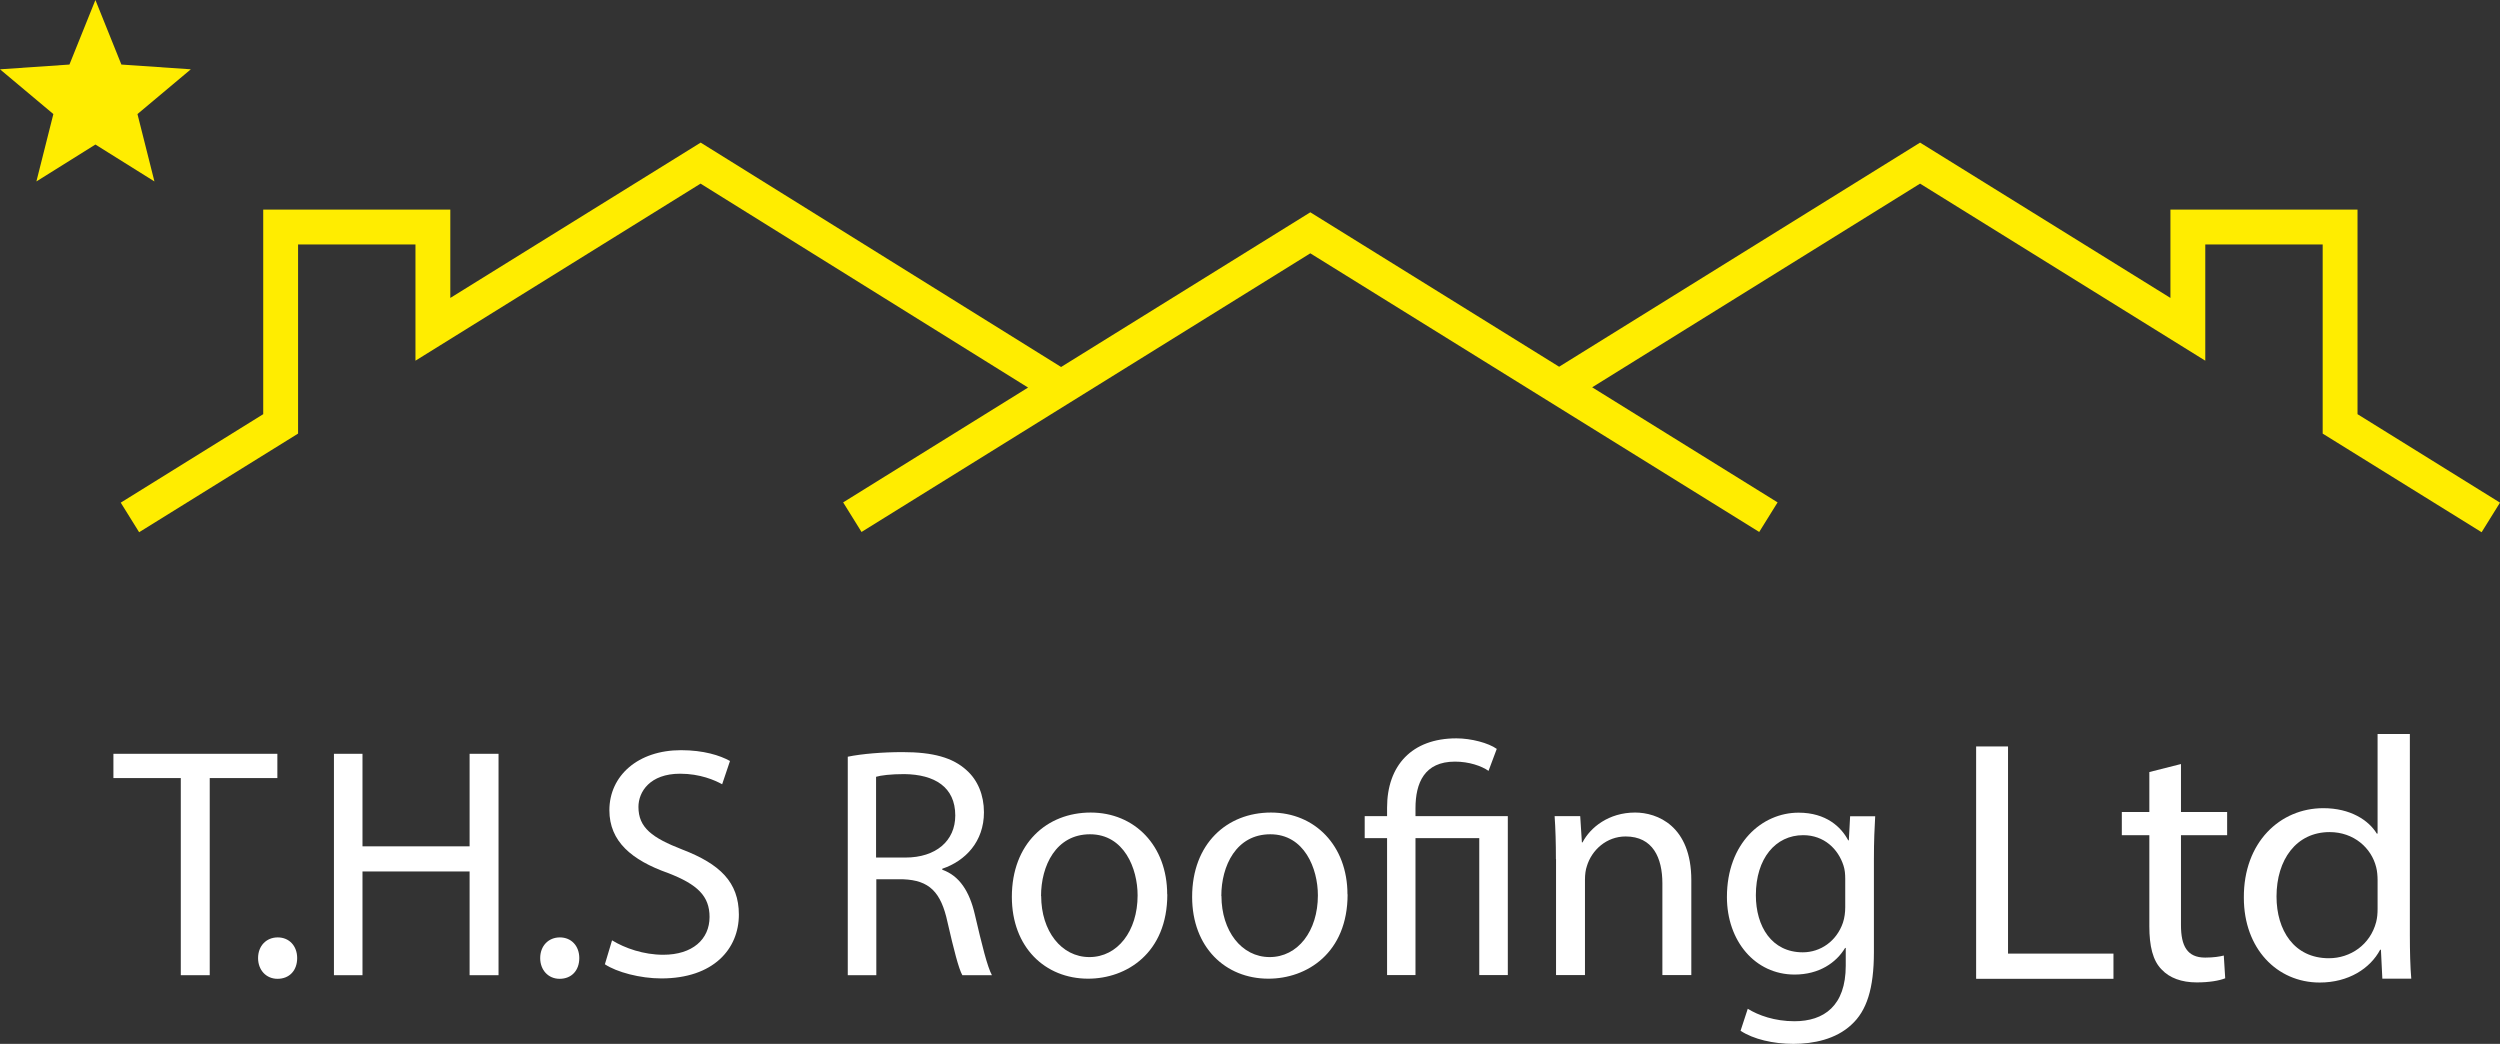 <?xml version="1.0" encoding="UTF-8"?>
<svg id="Layer_2" data-name="Layer 2" xmlns="http://www.w3.org/2000/svg" viewBox="0 0 194.42 81.18">
  <rect x="0" y="0" width="194.42" height="81.18" fill="#333333" stroke="none"/>
  <defs>
    <style>
      .cls-1 {
        fill: #fff;
      }

      .cls-2 {
        fill: #ffed00;
      }
    </style>
  </defs>
  <g id="Layer_2-2" data-name="Layer 2">
    <g>
      <g>
        <polygon class="cls-2" points="183.34 32.21 183.34 16.3 168.79 16.3 168.79 23.17 149.32 11.09 121.25 28.52 101.9 16.51 82.52 28.54 54.49 11.09 35.02 23.17 35.02 16.3 20.47 16.3 20.47 32.21 9.39 39.09 10.82 41.39 23.18 33.72 23.18 19.01 32.31 19.01 32.31 28.05 54.48 14.28 79.95 30.14 65.57 39.07 67 41.37 101.9 19.7 136.81 41.37 138.24 39.07 123.82 30.12 149.32 14.28 171.5 28.05 171.5 19.01 180.63 19.01 180.63 33.72 192.99 41.39 194.42 39.09 183.34 32.21"/>
        <polygon class="cls-2" points="10.69 8.87 14.84 5.39 9.44 5.02 7.42 0 5.4 5.02 0 5.39 4.15 8.87 2.83 14.11 7.42 11.24 12.01 14.11 10.69 8.87"/>
      </g>
      <path class="cls-1" d="M14.06,60.51h-5.24v-1.89h12.75v1.89h-5.26v15.33h-2.25s0-15.33,0-15.33Z"/>
      <path class="cls-1" d="M20.07,74.51c0-.95.64-1.61,1.53-1.61s1.51.66,1.51,1.61-.59,1.61-1.53,1.61c-.89,0-1.51-.69-1.51-1.61Z"/>
      <path class="cls-1" d="M28.19,58.62v7.2h8.33v-7.2h2.25v17.22h-2.25v-8.07h-8.33v8.07h-2.22v-17.22s2.22,0,2.22,0Z"/>
      <path class="cls-1" d="M42.01,74.51c0-.95.64-1.61,1.53-1.61s1.51.66,1.51,1.61-.59,1.61-1.53,1.61c-.89,0-1.51-.69-1.51-1.61Z"/>
      <path class="cls-1" d="M47.6,73.13c1,.61,2.45,1.12,3.98,1.12,2.27,0,3.6-1.2,3.6-2.94,0-1.61-.92-2.53-3.24-3.42-2.81-1-4.55-2.45-4.55-4.88,0-2.68,2.22-4.67,5.57-4.67,1.76,0,3.04.41,3.81.84l-.61,1.81c-.56-.31-1.71-.82-3.27-.82-2.35,0-3.24,1.41-3.24,2.58,0,1.61,1.05,2.4,3.42,3.32,2.91,1.12,4.39,2.53,4.39,5.06,0,2.66-1.97,4.96-6.03,4.96-1.66,0-3.47-.49-4.39-1.1l.56-1.87h0Z"/>
      <path class="cls-1" d="M65.92,58.85c1.12-.23,2.73-.36,4.27-.36,2.38,0,3.91.43,4.98,1.41.87.77,1.35,1.94,1.35,3.27,0,2.27-1.43,3.78-3.24,4.39v.08c1.33.46,2.12,1.69,2.53,3.47.56,2.4.97,4.06,1.33,4.73h-2.3c-.28-.49-.66-1.97-1.15-4.11-.51-2.38-1.43-3.27-3.45-3.35h-2.09v7.46h-2.22v-16.99h-.01ZM68.14,66.69h2.27c2.38,0,3.88-1.3,3.88-3.27,0-2.22-1.61-3.19-3.96-3.22-1.07,0-1.84.1-2.2.21v6.28h.01Z"/>
      <path class="cls-1" d="M90.78,69.55c0,4.57-3.17,6.56-6.16,6.56-3.35,0-5.93-2.45-5.93-6.36,0-4.14,2.71-6.56,6.13-6.56s5.95,2.58,5.95,6.36h.01ZM80.97,69.68c0,2.71,1.56,4.75,3.75,4.75s3.75-2.02,3.75-4.8c0-2.09-1.05-4.75-3.7-4.75s-3.81,2.45-3.81,4.8h0Z"/>
      <path class="cls-1" d="M104.8,69.55c0,4.57-3.17,6.56-6.16,6.56-3.35,0-5.93-2.45-5.93-6.36,0-4.14,2.71-6.56,6.13-6.56s5.95,2.58,5.95,6.36h.01ZM94.99,69.68c0,2.71,1.56,4.75,3.75,4.75s3.75-2.02,3.75-4.8c0-2.09-1.05-4.75-3.7-4.75s-3.81,2.45-3.81,4.8h0Z"/>
      <path class="cls-1" d="M107.87,75.83v-10.65h-1.74v-1.71h1.74v-.66c0-3.27,1.92-5.39,5.39-5.39,1.15,0,2.5.36,3.14.82l-.64,1.71c-.54-.38-1.51-.72-2.61-.72-2.38,0-3.07,1.66-3.07,3.63v.61h7.18v12.36h-2.22v-10.65h-4.96v10.65h-2.22.01Z"/>
      <path class="cls-1" d="M121,66.82c0-1.28-.03-2.32-.1-3.35h1.99l.13,2.04h.05c.61-1.17,2.04-2.32,4.09-2.32,1.71,0,4.37,1.02,4.37,5.26v7.38h-2.25v-7.13c0-1.99-.74-3.65-2.86-3.65-1.48,0-2.63,1.05-3.01,2.3-.1.28-.15.66-.15,1.05v7.43h-2.25v-9.02h-.01Z"/>
      <path class="cls-1" d="M145.83,63.47c-.05.89-.1,1.89-.1,3.4v7.18c0,2.83-.56,4.57-1.76,5.65-1.2,1.12-2.94,1.48-4.5,1.48s-3.12-.36-4.11-1.02l.56-1.71c.82.51,2.09.97,3.63.97,2.3,0,3.99-1.2,3.99-4.32v-1.38h-.05c-.69,1.15-2.02,2.07-3.93,2.07-3.07,0-5.26-2.61-5.26-6.03,0-4.19,2.73-6.56,5.57-6.56,2.15,0,3.32,1.12,3.86,2.15h.05l.1-1.87h1.97-.02ZM143.5,68.35c0-.38-.03-.71-.13-1.02-.41-1.3-1.51-2.38-3.14-2.38-2.15,0-3.68,1.81-3.68,4.67,0,2.43,1.23,4.44,3.65,4.44,1.38,0,2.63-.87,3.12-2.3.13-.38.18-.82.18-1.2v-2.22h0Z"/>
      <g>
        <path class="cls-1" d="M153.68,58.05h2.48v16.11h8.2v1.96h-10.68v-18.07Z"/>
        <path class="cls-1" d="M169.61,59.42v3.73h3.59v1.8h-3.59v7c0,1.61.48,2.52,1.88,2.52.66,0,1.14-.08,1.45-.16l.11,1.77c-.48.19-1.25.32-2.22.32-1.17,0-2.11-.35-2.71-.99-.71-.7-.97-1.85-.97-3.38v-7.08h-2.14v-1.8h2.14v-3.11l2.45-.62Z"/>
        <path class="cls-1" d="M187.41,57.08v15.68c0,1.15.03,2.47.11,3.35h-2.25l-.11-2.25h-.06c-.77,1.45-2.45,2.55-4.7,2.55-3.33,0-5.9-2.65-5.9-6.59-.03-4.32,2.82-6.97,6.18-6.97,2.11,0,3.53.94,4.16,1.98h.06v-7.75h2.51ZM184.9,68.43c0-.29-.03-.7-.11-.99-.37-1.5-1.74-2.73-3.62-2.73-2.59,0-4.13,2.14-4.13,5.01,0,2.63,1.37,4.8,4.07,4.8,1.68,0,3.22-1.05,3.68-2.82.08-.32.11-.64.11-1.02v-2.25Z"/>
      </g>
    </g>
  </g>
</svg>